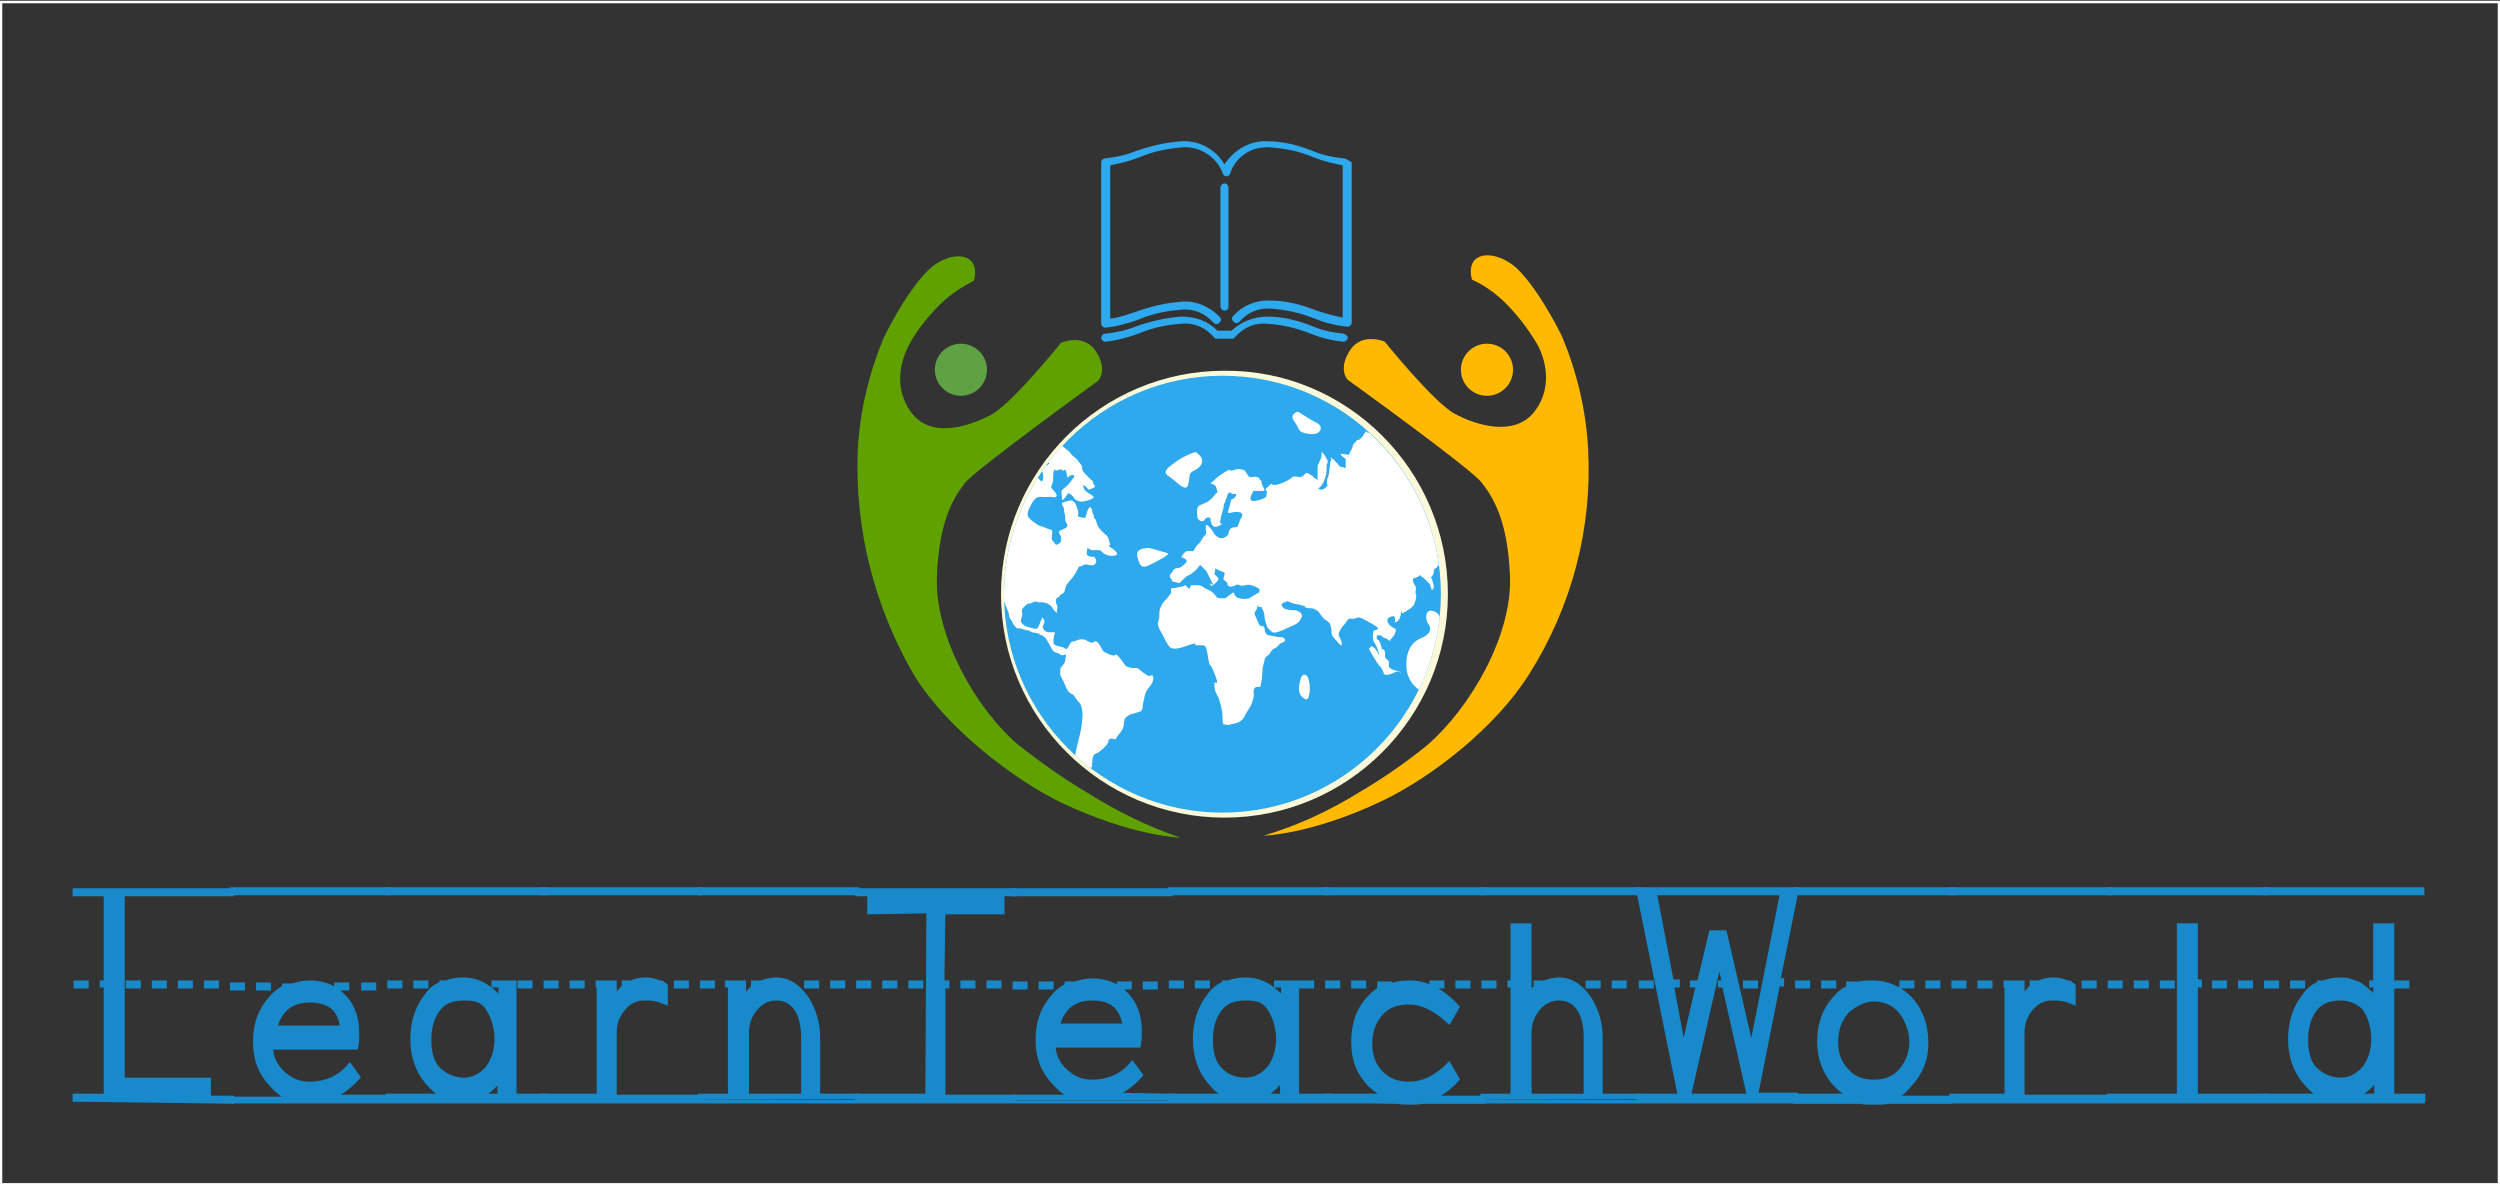 <?xml version="1.0" encoding="utf-8"?>
<!-- Generator: Adobe Illustrator 22.0.1, SVG Export Plug-In . SVG Version: 6.00 Build 0)  -->
<svg version="1.1" id="Layer_1" xmlns="http://www.w3.org/2000/svg" xmlns:xlink="http://www.w3.org/1999/xlink" x="0px" y="0px"
	 viewBox="0 0 249.5 118.2" style="enable-background:new 0 0 249.5 118.2;" xml:space="preserve">
<rect x="0" y="0" width="249.5" height="118.2" fill="#333333" stroke="none"/>
<style type="text/css">
	.st0{fill:#FFB900;}
	.st1{fill:#5FA200;}
	.st2{fill:#5EA244;}
	.st3{fill:#2EA9ED;}
	.st4{fill:#188ACB;stroke:#188ACB;stroke-width:0.5;stroke-miterlimit:10;}
	.st5{fill:#FBF9D9;}
	.st6{clip-path:url(#SVGID_2_);}
	.st7{fill:#FFFFFF;}
	.st8{fill:none;stroke:#188ACB;stroke-width:0.25;stroke-miterlimit:10;}
	.st9{fill:none;stroke:#FFFFFF;stroke-width:0.25;stroke-miterlimit:10;}
</style>
<title>logo</title>
<g id="Shape_1_copy_3">
	<path class="st0" d="M158.5,44.9c-0.2-3.9-1.1-7.7-2.6-11.3c0,0-2.1-4.4-4.4-6.7c-1.1-1.1-2.9-1.8-4-1.2c-1.1,0.6-0.6,2.2-0.6,2.2
		c1.3,0.6,2.4,1.4,3.4,2.4c1.1,1.1,2.1,2.4,2.9,3.7c0.8,1.2,2,4.3,0,7c-2,2.7-6,1.4-8,0.3c-2.1-1.1-7-7.2-7-7.2s-2.3-1-3.5,0.9
		s-0.2,2.9-0.2,2.9s12.5,9,13.4,10.3c1,1.3,2.6,3.6,2.8,9.4s-3.9,13-8.3,16.8c-2.1,1.7-4.4,3.3-6.8,4.7c-2.9,1.8-6.1,3.3-9.5,4.3
		c0,0,4.8-0.1,11.9-3.5c4.8-2.3,11.2-7.2,14.6-12.6C156.9,60.5,158.9,52.7,158.5,44.9z"/>
</g>
<g id="Shape_2_copy_3">
	<ellipse class="st0" cx="148.4" cy="36.9" rx="2.6" ry="2.6"/>
</g>
<g id="Shape_1_copy_4">
	<path class="st1" d="M108.5,79.1c-2.4-1.4-4.6-3-6.8-4.7c-4.4-3.7-8.4-11-8.2-16.8s1.8-8.1,2.8-9.4S109.6,38,109.6,38s1-1-0.2-2.9
		c-1.2-1.9-3.5-0.9-3.5-0.9s-4.9,6.1-7,7.2s-6,2.5-8-0.3c-2-2.8-0.7-5.8,0-7c0.8-1.4,1.8-2.6,2.9-3.7c1-1,2.1-1.7,3.4-2.4
		c0,0,0.5-1.6-0.6-2.2c-1.1-0.6-2.9,0.1-4,1.2c-2.3,2.3-4.4,6.7-4.4,6.7c-1.5,3.6-2.4,7.4-2.6,11.3c-0.3,7.9,1.7,15.7,5.7,22.5
		c3.3,5.3,9.9,10.3,14.6,12.6c7.2,3.4,11.9,3.5,11.9,3.5C114.6,82.5,111.5,81,108.5,79.1z"/>
</g>
<g id="Shape_2_copy_4">
	<ellipse class="st2" cx="95.9" cy="36.9" rx="2.6" ry="2.6"/>
</g>
<g id="Forma_1_copy_5">
	<path class="st3" d="M122.6,30.6V18.7c0-0.2-0.2-0.4-0.4-0.4c-0.2,0-0.4,0.2-0.4,0.4v11.9c0,0.2,0.2,0.4,0.4,0.4
		C122.4,31,122.6,30.9,122.6,30.6z M134.1,15.8c-1-0.1-2.1-0.3-3-0.7c-1.5-0.6-3-1-4.6-1c-1.7-0.1-3.3,0.8-4.3,2.3
		c-0.9-1.5-2.5-2.4-4.3-2.3c-1.6,0.1-3.2,0.5-4.6,1c-1,0.4-2,0.6-3,0.7c-0.2,0-0.4,0.2-0.4,0.4v16.1c0,0.2,0.2,0.4,0.4,0.4
		c1.1-0.1,2.2-0.4,3.3-0.8c1.4-0.6,2.9-0.9,4.4-1c1.2-0.1,2.3,0.4,3.1,1.3c0.2,0.2,0.4,0.2,0.6,0c0.2-0.2,0.2-0.4,0-0.6l0,0
		c-1-1-2.3-1.6-3.7-1.5c-1.6,0.1-3.2,0.5-4.6,1c-0.9,0.3-1.7,0.6-2.6,0.7V16.5c1-0.2,1.9-0.4,2.9-0.8c1.4-0.6,2.9-0.9,4.4-1
		c1.7-0.1,3.3,1,3.9,2.5c0,0.2,0.2,0.4,0.4,0.4s0.4-0.2,0.4-0.4c0.6-1.6,2.1-2.6,3.9-2.5c1.5,0.1,3,0.4,4.4,1c1,0.4,1.9,0.6,2.9,0.8
		v15.2c-0.9-0.2-1.7-0.4-2.6-0.7c-1.5-0.6-3-1-4.6-1c-1.4-0.1-2.8,0.5-3.7,1.5c-0.2,0.2-0.2,0.4,0,0.6l0,0c0.2,0.2,0.4,0.2,0.6,0
		c0.8-0.9,1.9-1.4,3.1-1.3c1.5,0.1,2.9,0.4,4.4,1c1,0.4,2.1,0.7,3.3,0.8c0.2,0,0.4-0.2,0.4-0.4V16.2
		C134.4,15.9,134.3,15.8,134.1,15.8z M134.1,33.3c-1-0.1-2.1-0.3-3-0.7c-1.5-0.6-3-1-4.6-1c-1.4,0-2.6,0.5-3.6,1.4h-1.4
		c-1-1-2.2-1.4-3.6-1.4c-1.6,0.1-3.2,0.5-4.6,1c-1,0.4-2,0.6-3,0.7c-0.2,0-0.4,0.2-0.4,0.4c0,0.2,0.2,0.4,0.4,0.4
		c1.1-0.1,2.2-0.4,3.3-0.8c1.4-0.6,2.9-0.9,4.4-1c1.2-0.1,2.3,0.4,3.1,1.3c0.1,0.1,0.2,0.2,0.2,0.2h1.7c0.1,0,0.2-0.1,0.3-0.2
		c0.8-0.9,1.9-1.4,3.1-1.3c1.5,0.1,2.9,0.4,4.4,1c1,0.4,2.1,0.7,3.3,0.8c0.2,0,0.4-0.2,0.4-0.4C134.5,33.5,134.3,33.4,134.1,33.3
		L134.1,33.3z"/>
</g>
<path class="st4" d="M7.5,109.7v-0.3h3.1V98.3h-0.4v-0.2h0.4v-8.9H7.5v-0.3h15.6v0.3H12.2v18.6h8.6v1.8h2.3v0.3L7.5,109.7L7.5,109.7
	z M7.6,98.4v-0.3h1v0.3H7.6z M12.8,98.4v-0.3h1v0.3H12.8z M15.4,98.4v-0.3h1v0.3H15.4z M18,98.4v-0.3h1v0.3H18z M20.6,98.4v-0.3h1
	v0.3H20.6z"/>
<path class="st4" d="M23.2,89.1v-0.3h15.6v0.3H23.2z M23.1,110v-0.3h6.2c-0.8-0.2-1.5-0.7-2.1-1.4c-1.1-1.1-1.7-2.5-1.7-4.3
	s0.5-3.2,1.6-4.4c0.4-0.5,0.9-0.8,1.4-1.1h-0.1v-0.1h0.8c0.6-0.2,1.2-0.3,1.8-0.3c1.3,0,2.5,0.5,3.3,1.4c0.9,0.9,1.3,2.2,1.3,3.6
	c0,0.6,0,0.9-0.1,1.4H27c0,1.1,0.5,2,1.3,2.7c0.8,0.7,1.6,1,2.6,1c1.6,0,3-0.6,4-1.8l0.8,1.1c-0.9,1-1.9,1.7-2.9,2h5.8v0.3H23.1V110
	z M23.2,98.6v-0.3h1v0.3H23.2z M25.8,98.6v-0.3h1v0.3H25.8z M30.9,99.8c-1.8,0-3,0.9-3.5,2.8h6.8C34,100.7,32.9,99.8,30.9,99.8z
	 M33.6,98.6v-0.3h1v0.3H33.6z M36.3,98.6v-0.3h1v0.3H36.3z"/>
<path class="st4" d="M38.7,89.1v-0.3h15.6v0.3H38.7z M38.7,109.7v-0.3h5.8c-0.7-0.2-1.3-0.8-1.9-1.5c-0.9-1.1-1.4-2.5-1.4-4.2
	s0.5-3.2,1.4-4.3c0.4-0.6,0.9-1,1.5-1.2v-0.1h0.4c0.5-0.2,1.1-0.3,1.7-0.3c1.5,0,2.7,0.7,3.8,2v-1.5h-0.7v-0.2h2v11.3h3.1v0.3H38.7z
	 M38.9,98.4v-0.3h1v0.3H38.9z M41.5,98.4v-0.3h1v0.3H41.5z M46.3,99.6c-1.1,0-2,0.3-2.6,1.1s-0.9,1.8-0.9,3.1s0.3,2.3,0.9,2.9
	s1.5,1.1,2.6,1.1c1,0,1.8-0.5,2.4-1.2c0.6-0.8,0.9-1.8,0.9-2.9s-0.3-2.2-0.9-3.1S47.3,99.6,46.3,99.6z M47.7,109.4h2.2v-1.8
	C49.3,108.5,48.5,109.1,47.7,109.4z M51.9,98.4v-0.3h1v0.3H51.9z"/>
<path class="st4" d="M54.3,89.1v-0.3h15.6v0.3H54.3z M54.3,109.7v-0.3h5.5V98.3h-0.1v-0.2h1.6v1.6c0.4-0.6,0.8-1,1.2-1.4h-0.2v-0.2
	H63c0.4-0.2,0.9-0.3,1.4-0.3s1,0.1,1.4,0.3H66c0.1,0.1,0.3,0.2,0.4,0.3v1.6l-0.8-0.3c-0.5-0.1-0.9-0.1-1.3-0.1c-0.8,0-1.5,0.3-2.1,1
	c-0.6,0.7-0.9,1.5-0.9,2.4v6.5H70v0.3H54.3z M54.5,98.4v-0.3h1v0.3H54.5z M57.1,98.4v-0.3h1v0.3H57.1z M67.5,98.4v-0.3h1v0.3H67.5z"
	/>
<path class="st4" d="M69.9,89.1v-0.3h15.6v0.3H69.9z M69.9,109.7v-0.3h3V98.3h-0.3v-0.2h1.6v1.6c0.4-0.6,0.8-1,1.3-1.4h-0.3v-0.2H76
	c0.5-0.2,1-0.3,1.5-0.3c1.2,0,2.2,0.7,3,1.9c0.7,1.1,1.1,2.4,1.1,3.8v5.9h3.8v0.3C85.4,109.7,69.9,109.7,69.9,109.7z M70.1,98.4
	v-0.3h1v0.3H70.1z M74.5,109.4h5.7v-5.9c0-1.1-0.2-2-0.6-2.7c-0.5-0.8-1.2-1.2-2.1-1.2c-0.8,0-1.5,0.3-2.1,1
	c-0.6,0.7-0.9,1.5-0.9,2.4V109.4z M80.5,98.4v-0.3h1v0.3H80.5z M83.1,98.4v-0.3h1v0.3H83.1z"/>
<path class="st4" d="M85.6,109.7v-0.3h7l0.1-18.5L86.8,91v-1.8h-1.2v-0.3h15.6v0.3H100V91h-5.9L94,98.1h0.5v0.3h-0.4v11.1h7v0.3
	H85.6V109.7z M85.7,98.4v-0.3h1v0.3H85.7z M88.3,98.4v-0.3h1v0.3H88.3z M90.9,98.4v-0.3h1v0.3H90.9z M96.1,98.4v-0.3h1v0.3H96.1z
	 M98.7,98.4v-0.3h1v0.3H98.7z"/>
<path class="st4" d="M101.2,89.2v-0.3h15.6v0.3H101.2z M101.2,109.8l0-0.3l6.2,0c-0.8-0.2-1.5-0.7-2.1-1.4c-1.1-1.1-1.7-2.5-1.7-4.3
	c0-1.8,0.5-3.2,1.6-4.4c0.4-0.5,0.9-0.8,1.4-1.1h-0.1v-0.1h0.8c0.6-0.2,1.2-0.3,1.8-0.3c1.3,0,2.5,0.5,3.3,1.4
	c0.9,0.9,1.3,2.2,1.3,3.6c0,0.6,0,0.9-0.1,1.4h-8.5c0,1.1,0.5,2,1.3,2.7s1.6,1,2.6,1c1.6,0,3-0.6,4-1.8l0.8,1.1
	c-0.9,1-1.9,1.7-2.9,2l5.9,0.1l-0.1,0.2h-15.5L101.2,109.8L101.2,109.8z M101.3,98.5v-0.3h1v0.3H101.3z M103.9,98.5v-0.3h1v0.3
	H103.9z M109,99.6c-1.8,0-3,0.9-3.5,2.8h6.8C112,100.5,111,99.6,109,99.6z M111.7,98.5v-0.3h1v0.3H111.7z M114.3,98.5v-0.3h1v0.3
	H114.3z"/>
<path class="st4" d="M116.8,89.1v-0.3h15.6v0.3H116.8z M116.8,109.7v-0.3h5.8c-0.7-0.2-1.3-0.8-1.9-1.5c-0.9-1.1-1.4-2.5-1.4-4.2
	s0.5-3.2,1.4-4.3c0.4-0.6,0.9-1,1.5-1.2v-0.1h0.4c0.5-0.2,1.1-0.3,1.7-0.3c1.5,0,2.7,0.7,3.8,2v-1.5h-0.7v-0.2h2v11.3h3.1v0.3H116.8
	z M116.9,98.4v-0.3h1v0.3H116.9z M119.5,98.4v-0.3h1v0.3H119.5z M124.3,99.6c-1.1,0-2,0.3-2.6,1.1s-0.9,1.8-0.9,3.1s0.3,2.3,0.9,2.9
	c0.6,0.7,1.5,1.1,2.6,1.1c1,0,1.8-0.5,2.4-1.2c0.6-0.8,0.9-1.8,0.9-2.9s-0.3-2.2-0.9-3.1C126.1,99.7,125.3,99.6,124.3,99.6z
	 M125.8,109.4h2.2v-1.8C127.3,108.5,126.6,109.1,125.8,109.4z M129.9,98.4v-0.3h1v0.3H129.9z"/>
<path class="st4" d="M132.4,89.1v-0.3H148v0.3H132.4z M132.4,109.7v-0.3h6.1c-0.6-0.2-1.2-0.7-1.7-1.1c-1.1-1.1-1.7-2.5-1.7-4.3
	c0-1.8,0.5-3.3,1.6-4.4c0.5-0.6,1.1-0.9,1.7-1.2h-0.7v-0.2h1v0.2c0.6-0.2,1.2-0.3,2-0.3c1.7,0,3.2,0.8,4.7,2.4l-0.8,1.4
	c-1.3-1.2-2.6-1.9-4-1.9c-1.1,0-2.1,0.3-2.8,1.1c-0.7,0.8-1.1,1.8-1.1,3.1c0,1.2,0.4,2.2,1.1,2.9c0.8,0.8,1.7,1.1,2.8,1.1
	c1.5,0,2.8-0.7,4-1.9l0.8,1.4c-0.8,0.9-1.7,1.5-2.6,1.9h5.2v0.3h-6c-0.4,0.1-0.8,0.1-1.2,0.1c-0.5,0-0.9,0-1.3-0.1L132.4,109.7
	L132.4,109.7z M132.5,98.4v-0.3h1v0.3H132.5z M135.1,98.4v-0.3h1v0.3H135.1z M142.9,98.4v-0.3h1v0.3H142.9z M145.5,98.4v-0.3h1v0.3
	H145.5z"/>
<path class="st4" d="M148,89.1v-0.3h15.6v0.3H148z M148,109.7v-0.3h3V98.3h-0.3v-0.2h0.3v-5.7h1.6v6.9c0.4-0.5,0.7-0.8,1.1-1h-0.4
	v-0.2h0.9c0.5-0.2,0.9-0.3,1.4-0.3c1.2,0,2.2,0.7,3,1.9c0.7,1.1,1.1,2.4,1.1,3.8v5.9h3.8v0.3C163.5,109.7,148,109.7,148,109.7z
	 M148.1,98.4v-0.3h1v0.3H148.1z M152.6,109.4h5.7v-5.9c0-1.1-0.2-2-0.6-2.7c-0.5-0.8-1.2-1.2-2.1-1.2c-0.8,0-1.5,0.3-2.1,1
	c-0.6,0.7-0.9,1.5-0.9,2.4L152.6,109.4L152.6,109.4z M158.5,98.4v-0.3h1v0.3H158.5z M161.1,98.4v-0.3h1v0.3H161.1z"/>
<path class="st4" d="M179.2,109.7h-15.6v-0.3h4.1l-4.1-20.3l0-0.1l0-0.2h15.6v0.3l0,0l-1.8,8.9l0.4-0.1v0.3h-0.4l-2.2,11.1h4V109.7z
	 M164.8,98.4h-1v-0.3h1V98.4z M174.8,104.8l3.1-15.7h-12.8l1.7,8.9h0.6v0.3h-0.6l1.2,6.5l1.5-6.5h-0.6v-0.2h0.7l1.2-5h1.3
	L174.8,104.8z M168.5,109.4h6.1l-2.5-11.1h-0.4v-0.2h0.4l-0.5-2.3L168.5,109.4z M175.2,98.4h-1v-0.3h1V98.4z"/>
<path class="st4" d="M179.2,89.1v-0.3h15.6v0.3H179.2z M179.2,109.7v-0.3h5.7c-0.6-0.2-1.2-0.7-1.7-1.2c-1-1.1-1.6-2.5-1.6-4.2
	s0.5-3.2,1.5-4.3c0.5-0.6,1-1,1.7-1.2h-0.3v-0.3h1c0.5-0.1,0.9-0.1,1.4-0.1c1.5,0,2.8,0.6,3.8,1.7c1,1.1,1.5,2.6,1.5,4.3
	c0,1.6-0.5,2.9-1.6,4.1c-0.5,0.6-1,1-1.5,1.4h5.5v0.3h-6.1c-0.4,0.1-0.9,0.1-1.7,0.1c-0.4,0-0.8,0-1.2-0.1H179.2z M179.4,98.4v-0.3
	h1v0.3H179.4z M182,98.4v-0.3h1v0.3H182z M187,99.7c-1,0-1.9,0.5-2.7,1.2c-0.7,0.8-1.1,1.8-1.1,3.1s0.4,2.2,1.1,2.9
	c0.7,0.8,1.6,1.1,2.7,1.1s2-0.3,2.7-1.1c0.7-0.8,1.1-1.8,1.1-2.9c0-1.1-0.4-2.2-1.1-3.1C189,100.1,188.1,99.7,187,99.7z M189.8,98.4
	v-0.3h1v0.3H189.8z M192.4,98.4v-0.3h1v0.3H192.4z"/>
<path class="st4" d="M194.8,89.1v-0.3h15.7v0.3H194.8z M194.8,109.7v-0.3h5.5V98.3h-0.1v-0.2h1.6v1.6c0.4-0.6,0.8-1,1.2-1.4h-0.2
	v-0.2h0.7c0.4-0.2,0.9-0.3,1.4-0.3s1,0.1,1.4,0.3h0.2c0.1,0.1,0.3,0.2,0.4,0.3v1.6l-0.8-0.3c-0.5-0.1-0.9-0.1-1.3-0.1
	c-0.8,0-1.5,0.3-2.1,1c-0.6,0.7-0.9,1.5-0.9,2.4v6.5h8.7v0.3H194.8z M195,98.4v-0.3h1v0.3H195z M197.6,98.4v-0.3h1v0.3H197.6z
	 M208,98.4v-0.3h1v0.3H208z"/>
<path class="st4" d="M210.5,89.1v-0.3h15.6v0.3H210.5z M217.5,109.4v-17h1.6V98h0.4v0.3h-0.4v11.1h7v0.3h-15.6v-0.3H217.5z
	 M210.6,98.4v-0.3h1v0.3H210.6z M213.2,98.4v-0.3h1v0.3H213.2z M215.8,98.4v-0.3h1v0.3H215.8z M221,98.4v-0.3h1v0.3H221z
	 M223.6,98.4v-0.3h1v0.3H223.6z"/>
<path class="st4" d="M226.1,89.1v-0.3h15.6v0.3H226.1z M226.1,109.7v-0.3h5.8c-0.7-0.2-1.3-0.8-1.9-1.5c-0.9-1.1-1.4-2.5-1.4-4.2
	s0.5-3.2,1.4-4.3c0.4-0.6,0.9-1,1.5-1.2v-0.1h0.4c0.5-0.2,1.1-0.3,1.7-0.3c0.5,0,1,0.1,1.4,0.3h0.1c0.7,0.3,1.3,0.9,2,1.6v-1.4h-0.4
	v-0.2h0.4v-5.7h1.6v17h3.1v0.3H226.1z M226.2,98.4v-0.3h1v0.3H226.2z M228.8,98.4v-0.3h1v0.3H228.8z M233.6,99.6
	c-1.1,0-2,0.3-2.6,1.1s-0.9,1.8-0.9,3.1s0.3,2.3,0.9,2.9s1.5,1.1,2.6,1.1c1,0,1.8-0.5,2.4-1.2c0.6-0.8,0.9-1.8,0.9-2.9
	s-0.3-2.2-0.9-3.1C235.4,100,234.6,99.6,233.6,99.6z M235,109.4h2.2v-1.8C236.5,108.5,235.7,109.1,235,109.4z M239.2,98.4v-0.3h1
	v0.3H239.2z"/>
<path class="st5" d="M144.5,59.3c0,12.3-10,22.3-22.3,22.3s-22.3-10-22.3-22.3s10-22.3,22.3-22.3l0,0
	C134.4,36.9,144.5,46.9,144.5,59.3"/>
<path class="st3" d="M143.8,59.3c0,12-9.8,21.8-21.8,21.8s-21.8-9.8-21.8-21.8S110,37.5,122,37.5l0,0
	C134.1,37.5,143.8,47.3,143.8,59.3"/>
<g>
	<g>
		<g>
			<defs>
				<path id="SVGID_1_" d="M100.2,59.3c0,12,9.8,21.8,21.8,21.8s21.8-9.8,21.8-21.8s-9.8-21.8-21.8-21.8l0,0
					C110,37.5,100.2,47.3,100.2,59.3"/>
			</defs>
			<clipPath id="SVGID_2_">
				<use xlink:href="#SVGID_1_"  style="overflow:visible;"/>
			</clipPath>
			<g class="st6">
				<path class="st7" d="M142.2,69.1c-1-0.3-1.6-1.2-1.8-2.1c-0.2-1.5,0.2-2.8,1.4-3.3s1-1.1,0.7-1.5c-0.3-0.4-0.3-1.7,0.8-1.1
					C144.5,61.6,143.9,67.6,142.2,69.1"/>
				<path class="st7" d="M114.7,54.7c0,0-1.4-0.1-1.2,0.8c0.2,0.9,0.4,1.3,1.2,0.9s2.2-1.1,1.8-1.2
					C116.2,55.1,114.8,54.7,114.7,54.7"/>
				<path class="st7" d="M119.3,45.1c-0.6,0.2-1.2,0.5-1.7,0.8c-0.6,0.5-1.8,1.1-1,1.6s1.8,1.8,2,0.8c0.2-1,0-1.1,0.7-1.4
					C120,46.5,120.4,45.8,119.3,45.1"/>
				<path class="st7" d="M129.5,41.1c0,0-0.9,0.2-0.3,1s0.2,1,1.4,1.2c1.2,0.2,1.6-0.7,0.8-1.1C130.6,41.8,129.5,41,129.5,41.1"/>
				<path class="st7" d="M129.9,67.5c0,0-0.6,1.4,0,2s0.7,0.2,0.8-0.4C130.8,68.5,130.6,66.8,129.9,67.5"/>
				<path class="st7" d="M94,47.1c0.4-0.4,1-0.6,1.4-0.8c0.6-0.1,0.6-0.2,1.6,0.4c1,0.6,1.4,1,1.7,1.1c0.4,0.1,0.6-0.6,1.2-0.6
					c0.6,0.1,0.6,0.4,1,0.6c0.4,0.2,0.8,0.2,0.8,0s-0.7-1.4,0-1l0.7,0.4c-0.1-0.2-0.1-0.3,0-0.5c0.1-0.2-0.3-0.8-0.2-1
					c0.1-0.2,0.2-0.2,0.2-0.4c0.2,0.2,0.2,0.6,0.3,0.8c0.1,0.2,0.3,0.2,0.4,0.5c0.1,0.3-0.6,0.2,0,0.6c0.6,0.5,0.9,1.2,1,0.6
					c0.1-0.6-0.3-1.1,0-1.2c0.3-0.1,0.7-0.3,0.6-0.4s-0.9,0.2-0.9-0.3c-0.1-0.3-0.1-0.8-0.1-1.3c0.2-0.2,0.3-0.6,0.5-0.8
					c0,0,0.8-0.2,1,0c0.2,0.2,0.5,0.1,0.7,0.5s0.7,0.6,0.9,0.9s0.6,0.5,0.8,0.8s0.4,0.4,0.4,0.7s0.2,0.5,0.6,0.9
					c0.4,0.4,0.5,0.4,0.5,0.6s0.4,0.3,0,0.5c-0.4,0.2-0.5,0.2-0.6,0c-0.2-0.2-0.6-0.5-0.3,0.1c0.3,0.6,1.6,0.7,0.5,1.1
					c-1.1,0.4-1.3-0.1-1.3,0s-0.2-0.2-0.2-0.2s-0.2-0.3-0.4-0.4l-0.2-0.1c0,0-0.6,1-0.6,0.6s-0.2-0.8,0.1-1c0.3-0.2,0.6-0.5,0.8-0.8
					c0.1-0.2,0.6-0.6,0.1-0.6c-0.5,0.1-0.4,0.5-0.5,0.1s-0.1-0.6-0.2-0.6c-0.2,0-0.2,0.2-0.3,0c-0.1-0.2-0.6,0.2-0.7,0
					c-0.2-0.2-0.2,0.7-0.2,1s-0.2,0.6-0.2,0.7s0.1,0.2,0.3,0.4c0.2,0.2,0.4,0.6,0.1,0.6c-0.3,0.1-0.4-0.1-0.6,0c-0.2,0-0.5,0-0.7,0
					c0,0-0.6-0.2-1,0.6c-0.5,0.9-0.6,1.2-0.2,1.6c0.2,0.2,0.5,0.4,0.8,0.6c0.2,0.1,0.6,0.2,0.8,0.3c0.4,0.2,0.6,0.1,0.6,0.3
					c0.1,0.2-0.2,0.8,0.1,1c0.2,0.2,0.2,0.5,0.5,0.3s0.3-0.2,0.3-0.6s-0.5-0.6,0-0.8c0.5-0.2,0.7-0.3,0.6-0.6
					c-0.2-0.2-0.2-0.5-0.2-0.8c0-0.2-0.1-0.2-0.1-0.6s-0.5-0.7,0-0.8c0.5-0.1,0.7-0.3,1,0c0.2,0.2,0.3,0.6,0.4,0.9
					c0.1,0.3-0.2,0.6,0.2,0.6c0.5,0.1,0.5,0.2,0.6-0.2s0.3-1,0.5-0.7c0.2,0.3,0,0.2,0.2,0.6c0.2,0.5-0.1,0.2,0.2,0.5
					c0.2,0.3,0.1,0.5,0.4,0.9c0.3,0.4,0.6,0.6,0.8,0.8c0.2,0.3,0.2,0.6,0.3,0.9c0,0-0.3,0,0,0.2c0.3,0.2,0.9,0.6,0.6,0.8
					c-0.2,0.1-0.6,0.1-0.9,0c-0.2-0.1-0.3-0.1-0.5-0.3l-0.2-0.2c-0.2,0-0.5,0-0.7,0c-0.3,0.1-0.6-0.4-0.6-0.1s-0.2,0.6,0.2,0.7
					c0.3,0.2,0.5-0.1,0.6,0.2c0.2,0.3,0.1,0.6-0.2,0.7c-0.3,0.1-0.8-0.2-1,0c-0.2,0.2-0.4,0-0.5,0.3c-0.2,0.4-0.4,0.8-0.7,1.1
					c-0.4,0.5-0.5,0.5-0.6,1c-0.1,0.5-0.3,0.4-0.5,0.6c-0.2,0.2,0.1,0.1-0.2,0.2c-0.3,0.2-0.2,0.3-0.2,0.6c0.1,0.3,0.2,0.3,0.1,0.6
					s0.2,0.5-0.1,0.3s-0.4-0.6-0.6-0.7c-0.2-0.1-0.2-0.2-0.4-0.2c-0.2-0.1-0.4-0.1-0.6-0.1c-0.2,0.1-0.4-0.2-0.7,0
					c-0.3,0.2-0.5,0.1-0.6,0.2c-0.2,0.2-0.6,0.4-0.5,0.8s-0.2,0.8-0.1,1c0.2,0.2,0.3,0.4,0.8,0.5c0.5,0.1,0.7,0.3,0.9,0
					c0.2-0.3,0.4-1.2,0.5-0.9s0.2,0.1,0.1,0.5s-0.2,0.1-0.1,0.5c0.1,0.2,0.3,0.4,0.6,0.4h0.6c0,0-0.3,0.9-0.1,1.2
					c0.2,0.2,0.6,0.2,0.9,0.3c0.2,0.1,0.3,0.3,0.5,0c0.2-0.3,0.2-0.6,0.6-0.6c0.3-0.1,0.4-0.2,0.8-0.2c0.4,0,0.3,0.1,0.8,0.3
					c0.5,0.2,0.4-0.5,0.9,0.2c0.5,0.7,0.1,0.6,1,1c1,0.4,0.4-0.4,1,0.3s0.5,0.9,1,1c0.6,0.2,0.6-0.1,1,0.2c0.2,0.2,0.5,0.4,0.8,0.6
					c0.3,0.2,0.6-0.3,0.6,0.3s-0.6,1-0.7,1.3c-0.2,0.4-0.2,0.8-0.3,1.1c-0.1,0.4,0,0.8-0.3,0.9l-1,0.3c0,0-0.6,0.3-0.6,0.6
					c0,0.4-0.1,0.8-0.3,1.1c-0.2,0.2-0.4,0.5-0.6,0.8c0,0-0.5-0.2-0.6,0c-0.2,0.2,0.1,0.2-0.5,0.8s-0.9,0.6-1,0.7
					c-0.2,0.2,0-0.1-0.1,0.2c-0.1,0.3-0.1,0.4-0.1,0.8c0,0.4-0.1,0.1-0.2,0.6c0,0.3-0.2,0.7-0.3,1c-0.2,0.3-0.2,0.7-0.2,1
					c0,0.5,0.3,0.6,0.6,0.9s0.6-0.2,0.2,0.2c-0.3,0.4-0.9,0-1,0s-1-0.5-1-1c-0.1-0.5-0.1-1-0.1-1.4c0.1-1.2,0.3-2.4,0.6-3.6
					c0.2-0.8,0.4-1.5,0.4-2.3c0.1-0.4,0-0.9-0.1-1.3c-0.2-0.4-0.2-0.2-0.6-0.8c-0.3-0.6-0.5-0.1-0.9-1c-0.4-1-0.6-1.1-0.6-1.4
					c0.1-0.2-0.1-0.3,0.1-0.6c0.2-0.3,0.3-0.3,0.4-0.6c0-0.2,0.1-0.5,0.1-0.7c0,0-0.4,0.2-0.6,0c-0.2-0.2-0.6-0.1-0.8-0.5
					c-0.2-0.4-0.4-0.7-0.5-0.9c-0.1-0.2-0.3-0.4-0.5-0.5c-0.2,0-0.2-0.1-0.4-0.2l-0.6-0.1c-0.2-0.1-0.3-0.2-0.5-0.2
					c-0.2,0-0.6-0.2-0.7-0.2s-0.3,0.1-0.5-0.2c-0.2-0.2-0.2-0.3-0.3-0.5c-0.2-0.3-0.2-0.2-0.3-0.6c0-0.3-0.2-0.6-0.3-0.9
					c-0.2-0.2,0.1-0.2-0.3-0.5l-0.7-0.3l-0.4-0.2c0,0-0.2-0.2-0.2,0.1c0.1,0.3,0.2,0.7,0.5,1c0.2,0.2,0.4,0.5,0.4,0.5
					c0.1,0.2,0.2,0.5,0.1,0.7c-0.3-0.3-0.6-0.6-0.9-1c-0.1-0.2-0.2-0.5-0.3-0.7c-0.2-0.2,0.1-0.1-0.3-0.7c-0.2-0.2-0.4-0.6-0.6-0.8
					c0,0-0.9-0.9-0.9-1.2c-0.1-0.4-0.2-0.8-0.1-1.2c0.1-0.6,0.2-1.2-0.1-1.6c-0.3-0.4-0.5-0.8-0.7-1.2c-0.2-0.4-0.7-1.3-0.9-1.5
					c-0.5-0.5-1-0.8-1.7-1c-0.2,0-0.1-0.1-0.6-0.2c-0.5-0.1-0.3-0.2-0.6-0.2c-0.3,0.1-0.6,0.2-0.7,0.4c-0.1,0.2-0.2,1-0.4,1
					s-0.1,0.4-0.2,0.1s0.2-1,0-0.9c-0.2,0.1-0.7,0.6-0.9,0.8c-0.2,0.2,0.2,0.5-0.4,0.6l-0.8,0.2c0.5-0.3,0.8-0.9,0.9-1.4
					c0,0-0.8-0.2-0.9-0.4s-0.3,0.1-0.2-0.4s-0.4-0.7,0-0.9c0.2-0.1,0.5-0.2,0.6-0.5c0,0,0.1-0.2-0.2-0.3c-0.3-0.1-0.2,0-0.6-0.2
					s-0.6-0.6-0.3-0.7l0.2-0.1c0.2,0.1,0.4,0.1,0.6,0.1h0.1c0,0-0.8-0.7-0.8-0.9c0-0.2-0.2-0.5,0.1-0.6c0.3-0.2,0.5-0.5,0.7-0.6
					c0.2-0.2,0.3-0.3,0.6-0.4s-0.2-0.5,0.6-0.2c0.4,0.2,0.7,0.3,1.1,0.5c0.2,0,0.4,0,0.6,0.1c0.3,0,0.6,0.1,0.9,0.2
					c0.3,0.2,0.6,0.3,1,0.4c0.2,0.1-0.2,0,0.2,0.1L94,47.1z"/>
				<path class="st7" d="M118.7,58.8c0,0,0.1-0.4,0.2-0.4h0.6c0,0,0.4,0,0.6,0.2c0.2,0.2,0.6,0.2,1,0.6c0.4,0.4,0.3,0.5,0.6,0.5h0.6
					l0.8-0.6c0.1,0.3,0.3,0.6,0.6,0.6c0.3,0.1,0.6,0.1,1,0c0.3-0.2,0.6-0.4,1-0.6v-0.3c0,0-0.8-0.6-1.4-0.4c-0.6,0.2-0.6-0.2-1,0
					c-0.3,0.2-0.8,0.2-0.8-0.1s-0.5-0.4-0.4-0.6c0.1-0.2,0.2-0.6,0-0.6c-0.2-0.1-0.6-0.2-0.8-0.4l-0.1,0.6l0.4,0.4
					c0,0.2-0.1,0.3-0.2,0.4c-0.2,0.2-0.6,0.6-0.6,0.2c0-0.3,0.6,0.6,0.1-0.3l-0.5-1l-0.4-0.4c0,0-0.2-0.4-0.4,0
					c-0.2,0.3-0.6,0.6-0.9,0.8c0,0-0.2,0-0.6,0.4l-0.4,0.4l-0.8-0.2c0,0,0.2,0,0-0.2c-0.2-0.2-0.2-0.4,0-0.6
					c0.2-0.2,0.2-0.5,0.6-0.5c0.2,0,0.4-0.1,0.6-0.3c0,0,0.6-0.4,0.2-0.6l-0.4-0.2c0,0,0.3-0.6,0.6-0.6h0.6c0.2-0.3,0.3-0.6,0.6-0.8
					c0.2-0.2,0.3-0.6,0.6-0.8c0.2-0.2-0.2-1.4,0.3-0.9c0.6,0.6,0.5,0.8,0.8,1c0.3,0.2,0.2,0.2,0.6,0.2c0.2,0,0.5-0.2,0.6-0.4
					c0-0.2,0.1-0.5,0.3-0.6c0.4-0.2,0.6,0.1,0.7-0.4l0.2-0.5c0,0,0.5-0.6-0.2-0.7s-1.2,0.4-1-0.2c0.2-0.6,0.2-1.1,0.4-1.1
					s0.6-0.6,0.2-0.5c-0.4,0.1-0.5-0.6-0.8,0.4c-0.3,1-0.2,0.2-0.3,1c-0.2,0.8-0.2,0.6-0.3,1.2c-0.2,0.6,0.6,0.2-0.2,0.6
					s-0.8-0.8-0.8-0.8c-0.2-0.1-0.4-0.1-0.6,0.2c-0.2,0.3-0.7,0-0.7-0.3s-0.2-1,0.3-1.2c0.2-0.1,0.5-0.2,0.7-0.3
					c0.3-0.2,0.6-0.5,0.9-0.9c0,0,0.2,0.2,0-0.5c-0.2-0.7-1-0.1-0.2-0.8c0.4-0.4,0.9-0.7,1.4-1c0.2-0.1,0,0.2,0.6,0
					c0.6-0.2,0.7,0,0.9,0c0.2,0,0.4,0.6,0.6,0.7c0.2,0.1,0.8-0.2,1,0.2s0.2-0.1,0.2,0.4c0.1,0.5,0.6,0.8,0,0.8h-0.8
					c0,0-0.6,0.9-0.1,1c0.4,0,0.8-0.1,1.2-0.3c0.2-0.1,0.2-0.2,0.2-0.4c0.2-0.3-0.3-0.4,0-0.6c0.3-0.2,0.3-0.4,0.6-0.4
					c0.2,0-0.4,0.1,0.2,0.1c0.4,0,0.8-0.2,1.2-0.4c0.2-0.1,0.4-0.2,0.6-0.4c0,0,0.1-0.1,0.6,0c0.5,0.1,0.6-0.4,0.8-0.4
					s0.3,0.2,0.6,0.3c0.2,0.2-0.1,0.1,0.2,0.2l0.3,0.2c0-0.5,0-1,0-1.4c0.1-0.2,0.2-0.5,0.3-0.7c0.2-0.2,0-1,0.2-0.6
					c0.2,0.2,0.3,0.4,0.4,0.6c0.2,0.3,0.1,0.3,0,0.6c0,0.5,0,1-0.2,1.4c-0.2,0.8-0.8,1-0.6,1c0.2,0.1,0.3,0.1,0.5,0
					c0.2-0.1,0.2-0.2,0.4-0.3c-0.1-0.2-0.1-0.6,0-0.8c0.2-0.3,0.2-1.5,0.3-1.7c0.2-0.2-0.2-0.6,0.2-0.2c0.2,0.1,0.2,0.2,0.3,0.3
					c0.6,0.5,0.1,0.4,0.6,0.5l0.4,0.1v-0.9c0,0-0.9-0.6-0.3-0.5l0.6,0.1c0.1-0.2,0.2-0.4,0.3-0.6c0.3-0.6-0.1-0.2,0.3-0.6
					s0-0.2,0.4-0.3c0.4-0.2,0.5-0.6,0.7-0.8s0.3-1,0.4-0.6c0.1,0.4-0.8,0.6,0,0.7c0.3,0.1,0.7,0.1,1,0c0,0-0.7-0.6,0-0.8
					c0.7-0.2,1-0.3,1,0s-0.5,0.2,0,0.5c0.5,0.2-0.2-0.3,0.5,0.2c0.6,0.6,0.6,0.1,0.6,0.6c0,0.5-0.1,0.3-0.3,0.6
					c-0.2,0.2-0.8,1-0.8,1c0.2,0.4,0.4,0.2,0.6,0.2c0.2-0.1,0.1-0.3,0.5-0.2c0.3,0.1,0.6,0.2,1,0.4c0.2,0.2,0.1,0.2,0.7-0.2
					c0.6-0.4,0.2-1,0.6-0.4c0.5,0.6,0.6,0.5,0.6,1s-0.6,0.6,0,0.8c0.6,0.2,0.1,0.6,0.6,0.2c0.5-0.4,0.7-0.6,1-0.6s0.3,0.2,0.6-0.2
					c0.2-0.4-0.2-1.3,0.5-0.8c0.7,0.5,0.3,0.6,1,0.6c0.6,0.1,0.6-0.4,0.9,0.2c0.2,0.6,0.2,0.9,0.8,0.8c0.6-0.1,0.5,0.1,0.7,0.4
					s0.3,0.6,0.6,0.3c0.3-0.2,0.3-0.5,0.6-0.2c0.3,0.2,0.6,0.2,1,0.2c0,0-0.6-0.5,0-0.4c0.6,0.1,1.5-0.3,1.7,0.2
					c0.2,0.6-0.5,0.1,0.1,0.6c0.6,0.5,1,0.4,1.2,0.6c0.2,0.2-0.1,0.3,0,0.6c0.1,0.2-0.1,0.4-0.3,0.4c-0.2,0-0.5,0-0.6-0.1
					c-0.2-0.2-0.6-0.4-0.6-0.2c0,0.2-0.4,0.2-0.3,0.6c0.1,0.3,0.4,0.4,0.1,0.6c-0.3,0.2-0.3,0-1,0.3c-0.3,0.2-0.6,0.4-1,0.6
					c-0.2-0.1-0.4-0.1-0.6,0c-0.2,0.2-0.1-0.6-0.2,0.2s-0.3,0.5-0.3,1c0,0.6,0.2,0.4-0.2,0.9c-0.3,0.5,0.1,0-0.3,0.5
					c-0.4,0.5-0.8,0-0.8,0c0-0.2,0-0.3,0.1-0.5s-0.1-0.6,0.3-1c0.2-0.2,0.4-0.4,0.5-0.6c0.2-0.4,0.3-0.6,0.3-0.6s0-0.8-0.6-0.5
					c-0.6,0.3,0-0.2-0.6,0.3c-0.6,0.6-0.4,0.6-1.1,0.6c-0.7-0.1-1.7-0.3-1.7-0.1s-0.2,0.1-0.3,0.6c-0.1,0.5-0.3,0.6-0.3,0.8
					c0,0.2-0.3-0.2,0,0.2s0.5,0.3,0.6,0.6c0.2,0.3,0.1,0.5,0.1,0.6c-0.2,0.6-0.4,1-0.8,1.4c-0.3,0.3-1,0.4-1,0.6s-0.3,0-0.3,0.4
					c0,0.2-0.1,0.5-0.3,0.6c0.2,0.3,0.2,0.6,0.3,0.9c0,0.2-0.1,0.3-0.2,0.4l-0.2-0.6l-0.6-0.6l-0.3-0.2c0,0-0.1-0.2-0.2,0
					c-0.2,0.2-0.6,0.1-0.6,0.4s0.3,0.6,0.3,0.7v0.2c0,0.5-0.1,0,0,0.5c0.1,0.2,0,0.6-0.1,0.8c-0.1,0.3,0,0.2-0.3,0.5
					c-0.2,0.2-0.6,0.4-0.9,0.6c-0.2,0.1-0.1-0.7-0.2,0.1s-0.6,0.8-0.6,0.8s0.1-0.6-0.1-0.6c-0.2,0-0.8,0.1-0.6,0.6s0.8,0.6,0.8,0.7
					c0,0.4-0.2,0.7-0.5,1c-0.2,0.1,0.1,0.3-0.2,0.1c-0.2-0.2-0.4-0.2-0.6-0.3c0,0-0.1-0.2-0.3-0.2c-0.2,0.1-0.3-0.2-0.3,0.2
					s0.2,0.1,0.3,0.5c0.1,0.2,0.2,0.5,0.2,0.7c0,0,0.2-0.1,0.3,0.2c0.1,0.3-0.1,0.6,0.2,0.8s0.2,0.3,0.2,0.7
					c0.1,0.4,1.2,0.5,1.2,0.6s-0.2-0.2-0.6,0c-0.4,0.2-1,0.4-1.1,0.1c-0.1-0.3-0.2-0.6-0.5-0.8c-0.4-0.6-0.7-1.1-1-1.7
					c0.2,0.1,0.1-0.5,0.6,0c0.5,0.5,0.6,1.5,0.4,0.5c-0.2-1-0.6-1-0.6-1.7l0.1-0.6c0,0,1,0-0.1-0.6c-1.1-0.6-1.3-0.8-1.7-0.6
					c-0.4,0.2-0.6-0.2-0.9,0.3s-0.4,0.4-0.6,0.8s-0.3,0.5-0.1,0.8s0.4,1.2-0.1,0.6c-0.5-0.6-0.7-0.7-0.7-1s-0.1-1-0.3-1.1
					c-0.2-0.2-0.5-0.3-0.6-0.5c-0.2-0.2-0.3-0.5-0.6-0.7c-0.2-0.1-0.3-0.2-0.6-0.2c-0.2,0-0.5,0-0.6-0.2c-0.3-0.1-0.6-0.2-0.9-0.2
					c-0.3-0.1-0.6-0.2-0.8-0.3c0,0-0.7,0.2-0.6,0.4c0.2,0.2,0,0.3,0.5,0.4c0.2,0.1,0.6,0.1,0.8,0.1c0.4,0,0.9,0.4,0.7,0.7
					c-0.2,0.3-0.1,0.4-0.6,0.7c-0.4,0.2-0.9,0.4-1.3,0.6c-0.5,0.2-0.8,0.3-1,0.2c-0.3-0.2-0.5-0.4-0.6-0.7c-0.1-0.4-0.2-0.6-0.2-0.9
					c0-0.2-0.1-0.5-0.2-0.7c-0.2-0.2,0.2-0.2-0.2-0.2c-0.4,0-0.3-0.6-0.3-0.1s-0.5,0.5-0.2,1c0.3,0.6,0.3,1,0.7,1
					c0.4,0,0,0.7,0.6,0.9c0.5,0.1,1,0.2,1.4,0.2c0,0,0.4,0.2,0.2,0.4s-0.4,0.1-0.6,0.4c-0.2,0.3-0.6,0.3-0.8,0.7
					c-0.2,0.4-0.6,0.4-0.6,0.8c-0.1,0.4-0.2,0.7-0.2,0.9c0,0.6-0.1,1.2-0.2,1.7c-0.2,0.2-0.6-0.2-0.7,0.5c0.1,0.6-0.1,1-0.3,1.5
					c-0.2,0.3-0.4,0.6-0.6,1c-0.4,0.8-1.3,0.7-1.4,0.8s-0.6,0-0.6,0s-0.2,0.2-0.2-0.8c0-0.6-0.2-1.3-0.4-1.9c-0.2-0.4-0.1,0-0.2-0.4
					c-0.2-0.3-0.2-0.7-0.2-1c0-0.3,0.6,0.5,0-1s-0.4-0.3-0.6-1.4c-0.2-1.1-0.2-1.4-0.6-1.4s-0.3,0-0.6,0s0.3-0.4-0.8,0
					c-1.1,0.4-1.7,0.5-2,0c-0.2-0.3-0.4-0.7-0.6-1.1c-0.1-0.2-0.6-0.9-0.4-1.3s0-0.9,0.2-1.3c0.2-0.4,0.1-0.4,0.5-0.8
					c0.4-0.4,0.3-0.4,0.5-0.6c0.2-0.2-0.1-0.6,0.2-0.6c0.3,0,0.2,0,0.6-0.1c0.2,0,0.5-0.1,0.7-0.2L118.7,58.8z"/>
			</g>
		</g>
	</g>
</g>
<line class="st8" x1="23.1" y1="110" x2="242" y2="110"/>
<rect x="0.1" y="0.2" class="st9" width="249.3" height="118"/>
</svg>
